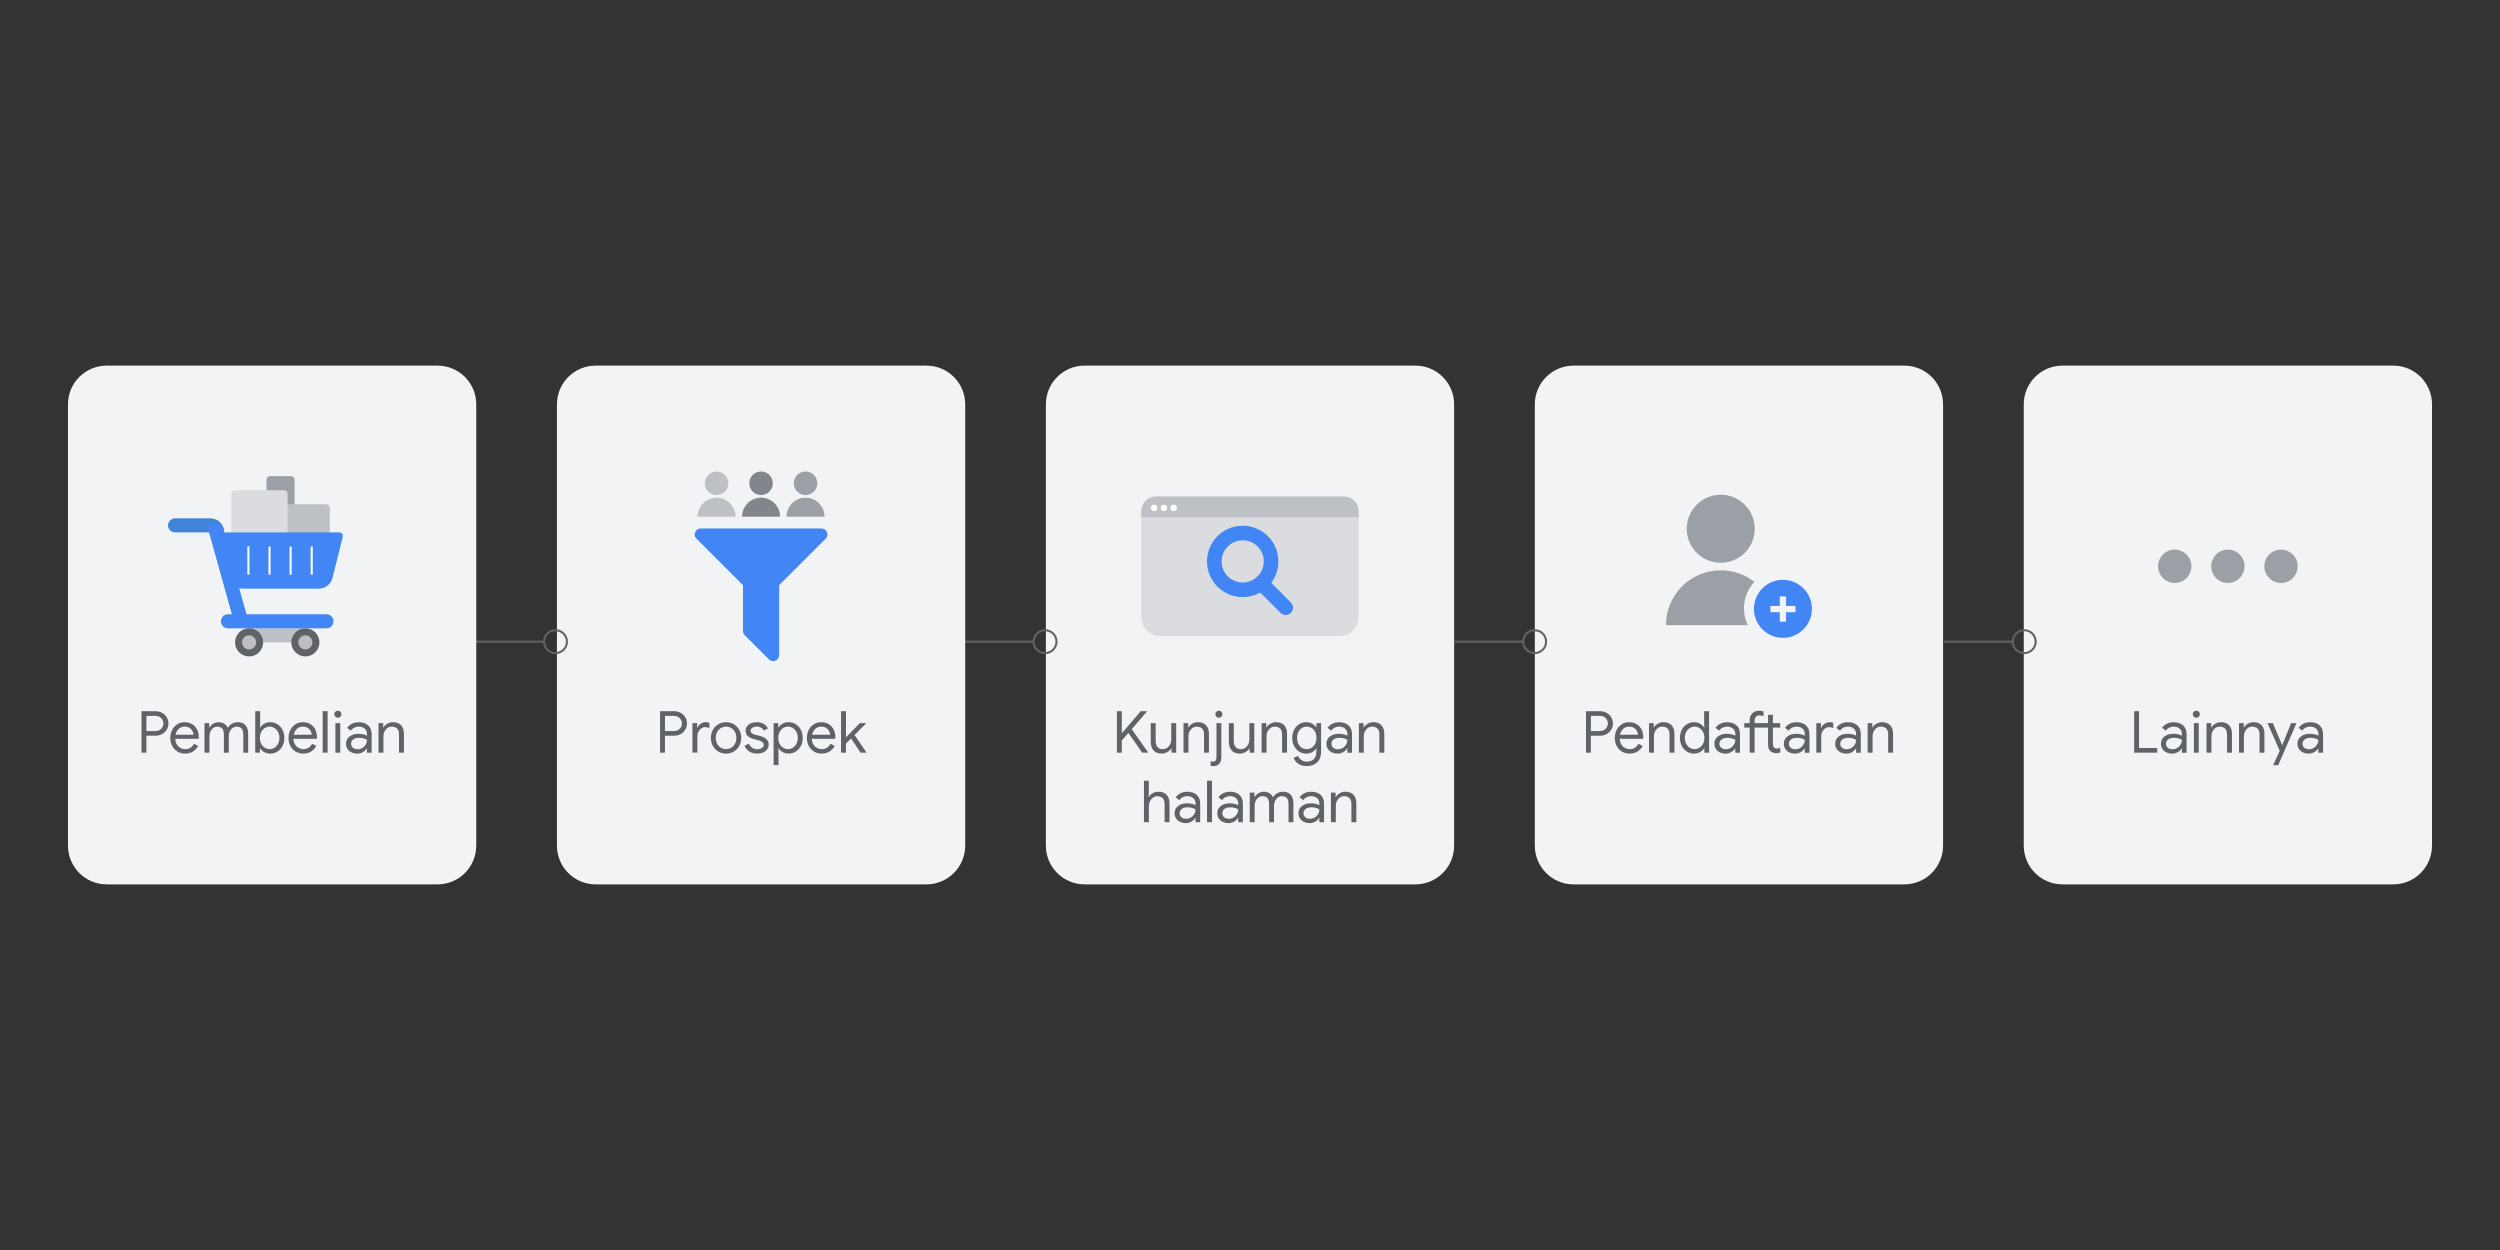 <?xml version="1.0" encoding="utf-8"?>
<!-- Generator: Adobe Illustrator 25.0.0, SVG Export Plug-In . SVG Version: 6.00 Build 0)  -->
<svg version="1.1" id="Layer_1" xmlns="http://www.w3.org/2000/svg" xmlns:xlink="http://www.w3.org/1999/xlink" x="0px" y="0px"
	 viewBox="0 0 1200 600" style="enable-background:new 0 0 1200 600;" xml:space="preserve">
<rect x="0" y="0" width="1200" height="600" fill="#333333" stroke="none"/>
<style type="text/css">
	.st0{fill:#F1F3F4;}
	.st1{fill:#5F6368;}
	.st2{fill-rule:evenodd;clip-rule:evenodd;fill:#9AA0A6;}
	.st3{fill-rule:evenodd;clip-rule:evenodd;fill:none;stroke:#5F6368;stroke-miterlimit:10;}
	.st4{fill:none;stroke:#5F6368;stroke-miterlimit:10;}
	.st5{fill:#9AA0A6;}
	.st6{fill-rule:evenodd;clip-rule:evenodd;fill:#4285F4;}
	.st7{fill:#DADCE0;}
	.st8{fill:#BDC1C6;}
	.st9{fill:#FFFFFF;}
	.st10{fill:none;stroke:#4285F4;stroke-width:7;stroke-linecap:round;stroke-linejoin:round;stroke-miterlimit:10;}
	.st11{fill:#4285F4;}
	.st12{fill:#80868B;}
	.st13{fill:#BFBFBF;}
	.st14{fill:#4183D7;}
	.st15{fill:none;stroke:#FFFFFF;stroke-miterlimit:10;}
</style>
<path class="st0" d="M1148.79,424.5H989.98c-10.26,0-18.58-8.32-18.58-18.58V194.08c0-10.26,8.32-18.58,18.58-18.58h158.81
	c10.26,0,18.58,8.32,18.58,18.58v211.84C1167.36,416.18,1159.05,424.5,1148.79,424.5z"/>
<g>
	<path class="st1" d="M1024.39,341.37h2.34v17.66h8.73v2.25h-11.07V341.37z"/>
	<path class="st1" d="M1039.82,361.11c-0.82-0.41-1.45-0.97-1.89-1.68c-0.44-0.71-0.67-1.52-0.67-2.43c0-1.5,0.57-2.67,1.7-3.52
		c1.13-0.84,2.56-1.26,4.28-1.26c0.85,0,1.65,0.09,2.38,0.28c0.73,0.19,1.29,0.4,1.68,0.64v-0.86c0-1.06-0.37-1.91-1.11-2.54
		c-0.74-0.64-1.68-0.96-2.81-0.96c-0.8,0-1.53,0.17-2.2,0.51c-0.67,0.34-1.2,0.82-1.59,1.43l-1.78-1.33c0.56-0.85,1.32-1.52,2.29-2
		s2.05-0.72,3.24-0.72c1.93,0,3.44,0.5,4.55,1.52c1.1,1.01,1.65,2.39,1.65,4.13v8.98h-2.25v-2.03h-0.11
		c-0.41,0.69-1.02,1.27-1.84,1.75s-1.73,0.72-2.75,0.72C1041.56,361.72,1040.64,361.52,1039.82,361.11z M1045.05,359.03
		c0.69-0.41,1.23-0.96,1.64-1.64c0.41-0.69,0.61-1.44,0.61-2.25c-0.44-0.3-0.99-0.54-1.64-0.72c-0.65-0.18-1.33-0.28-2.06-0.28
		c-1.3,0-2.28,0.27-2.93,0.81c-0.66,0.54-0.99,1.23-0.99,2.08c0,0.78,0.3,1.41,0.89,1.89c0.59,0.48,1.34,0.72,2.25,0.72
		C1043.62,359.64,1044.36,359.43,1045.05,359.03z"/>
	<path class="st1" d="M1053.03,344.01c-0.33-0.33-0.5-0.73-0.5-1.2s0.17-0.86,0.5-1.18c0.33-0.32,0.73-0.49,1.2-0.49
		c0.46,0,0.86,0.16,1.2,0.49c0.33,0.32,0.5,0.72,0.5,1.18s-0.16,0.86-0.49,1.2c-0.32,0.33-0.73,0.5-1.21,0.5
		C1053.76,344.51,1053.36,344.34,1053.03,344.01z M1053.06,347.09h2.34v14.18h-2.34V347.09z"/>
	<path class="st1" d="M1059.12,347.09h2.25v2.09h0.11c0.39-0.7,1.01-1.3,1.86-1.79c0.85-0.49,1.76-0.74,2.73-0.74
		c1.71,0,3.01,0.5,3.91,1.49c0.9,0.99,1.35,2.34,1.35,4.05v9.09h-2.36v-8.73c0-1.32-0.32-2.27-0.95-2.86
		c-0.63-0.59-1.49-0.89-2.59-0.89c-0.76,0-1.44,0.21-2.04,0.64s-1.07,0.99-1.4,1.68c-0.33,0.7-0.5,1.42-0.5,2.18v7.98h-2.36V347.09z
		"/>
	<path class="st1" d="M1074.72,347.09h2.25v2.09h0.11c0.39-0.7,1.01-1.3,1.86-1.79c0.85-0.49,1.76-0.74,2.73-0.74
		c1.71,0,3.01,0.5,3.91,1.49c0.9,0.99,1.35,2.34,1.35,4.05v9.09h-2.36v-8.73c0-1.32-0.32-2.27-0.95-2.86
		c-0.63-0.59-1.49-0.89-2.59-0.89c-0.76,0-1.44,0.21-2.04,0.64s-1.07,0.99-1.4,1.68c-0.33,0.7-0.5,1.42-0.5,2.18v7.98h-2.36V347.09z
		"/>
	<path class="st1" d="M1094.27,360.39l-5.87-13.29h2.56l4.45,10.54h0.06l4.28-10.54h2.56l-8.76,20.19h-2.45L1094.27,360.39z"/>
	<path class="st1" d="M1105.34,361.11c-0.82-0.41-1.45-0.97-1.89-1.68c-0.44-0.71-0.67-1.52-0.67-2.43c0-1.5,0.57-2.67,1.7-3.52
		c1.13-0.84,2.56-1.26,4.28-1.26c0.85,0,1.65,0.09,2.38,0.28c0.73,0.19,1.29,0.4,1.68,0.64v-0.86c0-1.06-0.37-1.91-1.11-2.54
		c-0.74-0.64-1.68-0.96-2.81-0.96c-0.8,0-1.53,0.17-2.2,0.51c-0.67,0.34-1.2,0.82-1.59,1.43l-1.78-1.33c0.56-0.85,1.32-1.52,2.29-2
		s2.05-0.72,3.24-0.72c1.93,0,3.44,0.5,4.55,1.52c1.1,1.01,1.65,2.39,1.65,4.13v8.98h-2.25v-2.03h-0.11
		c-0.41,0.69-1.02,1.27-1.84,1.75s-1.73,0.72-2.75,0.72C1107.08,361.72,1106.15,361.52,1105.34,361.11z M1110.57,359.03
		c0.69-0.41,1.23-0.96,1.64-1.64c0.41-0.69,0.61-1.44,0.61-2.25c-0.44-0.3-0.99-0.54-1.64-0.72c-0.65-0.18-1.33-0.28-2.06-0.28
		c-1.3,0-2.28,0.27-2.93,0.81c-0.66,0.54-0.99,1.23-0.99,2.08c0,0.78,0.3,1.41,0.89,1.89c0.59,0.48,1.34,0.72,2.25,0.72
		C1109.14,359.64,1109.88,359.43,1110.57,359.03z"/>
</g>
<g>
	<circle class="st2" cx="1043.88" cy="271.82" r="8"/>
	<circle class="st2" cx="1069.38" cy="271.82" r="8"/>
	<circle class="st2" cx="1094.88" cy="271.82" r="8"/>
</g>
<g>
	<circle class="st3" cx="971.62" cy="308" r="5.5"/>
	<line class="st4" x1="966.12" y1="308" x2="933.12" y2="308"/>
</g>
<path class="st0" d="M914.09,424.5H755.29c-10.26,0-18.58-8.32-18.58-18.58V194.08c0-10.26,8.32-18.58,18.58-18.58h158.81
	c10.26,0,18.58,8.32,18.58,18.58v211.84C932.67,416.18,924.36,424.5,914.09,424.5z"/>
<g>
	<path class="st1" d="M761.29,341.37h6.7c1.11,0,2.14,0.25,3.09,0.75c0.95,0.5,1.7,1.2,2.27,2.1c0.57,0.9,0.85,1.91,0.85,3.04
		s-0.28,2.15-0.85,3.04c-0.57,0.9-1.32,1.6-2.27,2.1c-0.95,0.5-1.97,0.75-3.09,0.75h-4.37v8.12h-2.34V341.37z M768.05,350.9
		c0.74,0,1.39-0.18,1.96-0.53c0.56-0.35,1.01-0.81,1.32-1.36c0.31-0.56,0.47-1.14,0.47-1.75s-0.16-1.2-0.47-1.75
		c-0.32-0.56-0.76-1.01-1.32-1.36c-0.57-0.35-1.22-0.53-1.96-0.53h-4.42v7.29H768.05z"/>
	<path class="st1" d="M778.53,360.75c-1.08-0.65-1.91-1.54-2.52-2.68s-0.9-2.42-0.9-3.85c0-1.37,0.28-2.63,0.85-3.78
		c0.57-1.15,1.37-2.07,2.41-2.75c1.04-0.69,2.24-1.03,3.61-1.03c1.39,0,2.6,0.31,3.62,0.93s1.8,1.48,2.35,2.57
		c0.55,1.09,0.82,2.35,0.82,3.75c0,0.28-0.03,0.52-0.08,0.72h-11.21c0.06,1.08,0.31,1.98,0.78,2.73c0.46,0.74,1.05,1.3,1.77,1.67
		s1.46,0.56,2.24,0.56c1.82,0,3.22-0.85,4.2-2.56l2,0.97c-0.61,1.15-1.44,2.06-2.49,2.72c-1.05,0.67-2.31,1-3.8,1
		C780.82,361.72,779.61,361.4,778.53,360.75z M786.26,352.68c-0.04-0.59-0.2-1.19-0.5-1.78c-0.3-0.59-0.76-1.09-1.4-1.5
		c-0.64-0.41-1.44-0.61-2.41-0.61c-1.11,0-2.05,0.36-2.82,1.07c-0.77,0.71-1.27,1.66-1.52,2.82H786.26z"/>
	<path class="st1" d="M791.52,347.09h2.25v2.09h0.11c0.39-0.7,1.01-1.3,1.86-1.79c0.85-0.49,1.76-0.74,2.73-0.74
		c1.71,0,3.01,0.5,3.91,1.49c0.9,0.99,1.35,2.34,1.35,4.05v9.09h-2.36v-8.73c0-1.32-0.32-2.27-0.95-2.86
		c-0.63-0.59-1.49-0.89-2.59-0.89c-0.76,0-1.44,0.21-2.04,0.64s-1.07,0.99-1.4,1.68c-0.33,0.7-0.5,1.42-0.5,2.18v7.98h-2.36V347.09z
		"/>
	<path class="st1" d="M809.69,360.75c-1.03-0.65-1.84-1.54-2.43-2.68c-0.59-1.14-0.89-2.43-0.89-3.88c0-1.43,0.3-2.71,0.89-3.87
		c0.59-1.15,1.4-2.05,2.43-2.7c1.03-0.65,2.17-0.97,3.43-0.97c1.09,0,2.07,0.25,2.92,0.74c0.85,0.49,1.5,1.1,1.95,1.82h0.11
		l-0.11-1.97v-5.87h2.36v19.91h-2.25v-2.09h-0.11c-0.44,0.71-1.09,1.3-1.95,1.79c-0.85,0.49-1.83,0.74-2.92,0.74
		C811.86,361.72,810.72,361.4,809.69,360.75z M815.73,358.91c0.71-0.45,1.29-1.08,1.72-1.89c0.44-0.82,0.65-1.76,0.65-2.84
		c0-1.07-0.22-2.02-0.65-2.84c-0.44-0.82-1.01-1.45-1.72-1.89c-0.71-0.45-1.49-0.67-2.32-0.67c-0.82,0-1.58,0.22-2.31,0.67
		s-1.3,1.08-1.74,1.9c-0.44,0.83-0.65,1.77-0.65,2.82s0.22,2,0.65,2.82c0.44,0.83,1.01,1.46,1.74,1.91
		c0.72,0.44,1.49,0.67,2.31,0.67C814.24,359.58,815.01,359.36,815.73,358.91z"/>
	<path class="st1" d="M825.47,361.11c-0.82-0.41-1.45-0.97-1.89-1.68c-0.44-0.71-0.67-1.52-0.67-2.43c0-1.5,0.57-2.67,1.7-3.52
		c1.13-0.84,2.56-1.26,4.28-1.26c0.85,0,1.65,0.09,2.38,0.28c0.73,0.19,1.29,0.4,1.68,0.64v-0.86c0-1.06-0.37-1.91-1.11-2.54
		c-0.74-0.64-1.68-0.96-2.81-0.96c-0.8,0-1.53,0.17-2.2,0.51c-0.67,0.34-1.2,0.82-1.59,1.43l-1.78-1.33c0.56-0.85,1.32-1.52,2.29-2
		s2.05-0.72,3.24-0.72c1.93,0,3.44,0.5,4.55,1.52c1.1,1.01,1.65,2.39,1.65,4.13v8.98h-2.25v-2.03h-0.11
		c-0.41,0.69-1.02,1.27-1.84,1.75s-1.73,0.72-2.75,0.72C827.21,361.72,826.29,361.52,825.47,361.11z M830.7,359.03
		c0.69-0.41,1.23-0.96,1.64-1.64c0.41-0.69,0.61-1.44,0.61-2.25c-0.44-0.3-0.99-0.54-1.64-0.72c-0.65-0.18-1.33-0.28-2.06-0.28
		c-1.3,0-2.28,0.27-2.93,0.81c-0.66,0.54-0.99,1.23-0.99,2.08c0,0.78,0.3,1.41,0.89,1.89c0.59,0.48,1.34,0.72,2.25,0.72
		C829.27,359.64,830.01,359.43,830.7,359.03z"/>
	<path class="st1" d="M851,361.22c-0.5-0.18-0.92-0.44-1.25-0.75c-0.37-0.35-0.64-0.76-0.82-1.24c-0.18-0.47-0.26-1.03-0.26-1.68
		v-8.31h-6.45v12.04h-2.36v-12.04h-2.61v-2.14h2.61v-1.53c0-0.89,0.2-1.67,0.61-2.34s0.95-1.18,1.64-1.54
		c0.69-0.36,1.45-0.54,2.28-0.54c0.8,0,1.49,0.11,2.09,0.33v2.31c-0.33-0.13-0.65-0.24-0.95-0.32s-0.65-0.12-1.06-0.12
		c-0.61,0-1.14,0.22-1.58,0.65s-0.67,1.04-0.67,1.82v1.28h6.45v-4H851v4h3.48v2.14H851v7.73c0,0.78,0.16,1.35,0.47,1.72
		c0.31,0.41,0.82,0.61,1.53,0.61c0.56,0,1.07-0.16,1.53-0.47v2.31c-0.28,0.13-0.56,0.22-0.83,0.28c-0.28,0.06-0.64,0.08-1.08,0.08
		C852.04,361.5,851.5,361.41,851,361.22z"/>
	<path class="st1" d="M858.81,361.11c-0.82-0.41-1.45-0.97-1.89-1.68c-0.44-0.71-0.67-1.52-0.67-2.43c0-1.5,0.57-2.67,1.7-3.52
		c1.13-0.84,2.56-1.26,4.28-1.26c0.85,0,1.65,0.09,2.38,0.28c0.73,0.19,1.29,0.4,1.68,0.64v-0.86c0-1.06-0.37-1.91-1.11-2.54
		c-0.74-0.64-1.68-0.96-2.81-0.96c-0.8,0-1.53,0.17-2.2,0.51c-0.67,0.34-1.2,0.82-1.59,1.43l-1.78-1.33c0.56-0.85,1.32-1.52,2.29-2
		s2.05-0.72,3.24-0.72c1.93,0,3.44,0.5,4.55,1.52c1.1,1.01,1.65,2.39,1.65,4.13v8.98h-2.25v-2.03h-0.11
		c-0.41,0.69-1.02,1.27-1.84,1.75s-1.73,0.72-2.75,0.72C860.56,361.72,859.63,361.52,858.81,361.11z M864.04,359.03
		c0.69-0.41,1.23-0.96,1.64-1.64c0.41-0.69,0.61-1.44,0.61-2.25c-0.44-0.3-0.99-0.54-1.64-0.72c-0.65-0.18-1.33-0.28-2.06-0.28
		c-1.3,0-2.28,0.27-2.93,0.81c-0.66,0.54-0.99,1.23-0.99,2.08c0,0.78,0.3,1.41,0.89,1.89c0.59,0.48,1.34,0.72,2.25,0.72
		C862.61,359.64,863.36,359.43,864.04,359.03z"/>
	<path class="st1" d="M871.83,347.09h2.25v2.28h0.11c0.28-0.78,0.82-1.43,1.61-1.95c0.8-0.52,1.63-0.78,2.5-0.78
		c0.65,0,1.21,0.1,1.67,0.31v2.53c-0.59-0.3-1.26-0.45-2-0.45c-0.69,0-1.32,0.2-1.89,0.59c-0.58,0.39-1.03,0.92-1.38,1.57
		c-0.34,0.66-0.51,1.37-0.51,2.13v7.94h-2.36V347.09z"/>
	<path class="st1" d="M883.45,361.11c-0.82-0.41-1.45-0.97-1.89-1.68c-0.44-0.71-0.67-1.52-0.67-2.43c0-1.5,0.57-2.67,1.7-3.52
		c1.13-0.84,2.56-1.26,4.28-1.26c0.85,0,1.65,0.09,2.38,0.28c0.73,0.19,1.29,0.4,1.68,0.64v-0.86c0-1.06-0.37-1.91-1.11-2.54
		c-0.74-0.64-1.68-0.96-2.81-0.96c-0.8,0-1.53,0.17-2.2,0.51c-0.67,0.34-1.2,0.82-1.59,1.43l-1.78-1.33c0.56-0.85,1.32-1.52,2.29-2
		s2.05-0.72,3.24-0.72c1.93,0,3.44,0.5,4.55,1.52c1.1,1.01,1.65,2.39,1.65,4.13v8.98h-2.25v-2.03h-0.11
		c-0.41,0.69-1.02,1.27-1.84,1.75s-1.73,0.72-2.75,0.72C885.2,361.72,884.27,361.52,883.45,361.11z M888.68,359.03
		c0.69-0.41,1.23-0.96,1.64-1.64c0.41-0.69,0.61-1.44,0.61-2.25c-0.44-0.3-0.99-0.54-1.64-0.72c-0.65-0.18-1.33-0.28-2.06-0.28
		c-1.3,0-2.28,0.27-2.93,0.81c-0.66,0.54-0.99,1.23-0.99,2.08c0,0.78,0.3,1.41,0.89,1.89c0.59,0.48,1.34,0.72,2.25,0.72
		C887.25,359.64,888,359.43,888.68,359.03z"/>
	<path class="st1" d="M896.47,347.09h2.25v2.09h0.11c0.39-0.7,1.01-1.3,1.86-1.79c0.85-0.49,1.76-0.74,2.73-0.74
		c1.71,0,3.01,0.5,3.91,1.49c0.9,0.99,1.35,2.34,1.35,4.05v9.09h-2.36v-8.73c0-1.32-0.32-2.27-0.95-2.86
		c-0.63-0.59-1.49-0.89-2.59-0.89c-0.76,0-1.44,0.21-2.04,0.64s-1.07,0.99-1.4,1.68c-0.33,0.7-0.5,1.42-0.5,2.18v7.98h-2.36V347.09z
		"/>
</g>
<g>
	<g>
		<circle class="st5" cx="825.96" cy="253.81" r="16.32"/>
		<path class="st5" d="M842.1,279.29c-4.45-3.47-10.05-5.54-16.13-5.54c-14.52,0-26.3,11.77-26.3,26.3v0h39.24
			c-1.15-2.44-1.81-5.14-1.81-8.01C837.1,287.12,839.01,282.66,842.1,279.29z"/>
	</g>
	<path class="st6" d="M855.8,278.32c-7.69,0-13.92,6.23-13.92,13.92c0,7.69,6.23,13.92,13.92,13.92s13.92-6.23,13.92-13.92
		C869.72,284.55,863.48,278.32,855.8,278.32z M861.84,293.87h-4.53v4.54h-3.01v-4.54h-4.53v-3.02h4.53v-4.54h3.01v4.54h4.53V293.87z
		"/>
</g>
<g>
	<circle class="st3" cx="736.62" cy="308" r="5.5"/>
	<line class="st4" x1="731.12" y1="308" x2="698.12" y2="308"/>
</g>
<path class="st0" d="M679.4,424.5H520.6c-10.26,0-18.58-8.32-18.58-18.58V194.08c0-10.26,8.32-18.58,18.58-18.58H679.4
	c10.26,0,18.58,8.32,18.58,18.58v211.84C697.98,416.18,689.66,424.5,679.4,424.5z"/>
<g>
	<path class="st1" d="M536.12,341.37h2.34v10.48h0.11l8.98-10.48h3.03v0.11l-7.37,8.51l7.9,11.18v0.11h-2.86l-6.62-9.48l-3.17,3.64
		v5.84h-2.34V341.37z"/>
	<path class="st1" d="M553.71,360.22c-0.9-1-1.35-2.4-1.35-4.2v-8.93h2.36v8.57c0,1.35,0.31,2.35,0.92,2.98s1.44,0.95,2.47,0.95
		c0.8,0,1.51-0.21,2.13-0.64c0.62-0.43,1.1-0.98,1.45-1.67c0.34-0.69,0.51-1.41,0.51-2.17v-8.01h2.36v14.18h-2.25v-2.06h-0.11
		c-0.39,0.7-1.01,1.3-1.86,1.78s-1.76,0.72-2.73,0.72C555.91,361.72,554.61,361.22,553.71,360.22z"/>
	<path class="st1" d="M568.08,347.09h2.25v2.09h0.11c0.39-0.7,1.01-1.3,1.86-1.79c0.85-0.49,1.76-0.74,2.73-0.74
		c1.71,0,3.01,0.5,3.91,1.49c0.9,0.99,1.35,2.34,1.35,4.05v9.09h-2.36v-8.73c0-1.32-0.32-2.27-0.95-2.86
		c-0.63-0.59-1.49-0.89-2.59-0.89c-0.76,0-1.44,0.21-2.04,0.64s-1.07,0.99-1.4,1.68c-0.33,0.7-0.5,1.42-0.5,2.18v7.98h-2.36V347.09z
		"/>
	<path class="st1" d="M581.09,367.53v-2.25c0.15,0.09,0.33,0.17,0.56,0.22c0.22,0.06,0.43,0.08,0.61,0.08
		c0.57,0,0.99-0.18,1.25-0.55c0.26-0.37,0.39-0.9,0.39-1.61v-16.33h2.34v16.32c0,1.44-0.34,2.52-1.03,3.24s-1.64,1.08-2.86,1.08
		C581.9,367.73,581.48,367.66,581.09,367.53z M583.87,344.01c-0.33-0.33-0.5-0.73-0.5-1.2s0.17-0.86,0.5-1.18
		c0.33-0.32,0.73-0.49,1.2-0.49c0.46,0,0.86,0.16,1.2,0.49c0.33,0.32,0.5,0.72,0.5,1.18s-0.16,0.86-0.49,1.2
		c-0.32,0.33-0.73,0.5-1.21,0.5C584.6,344.51,584.21,344.34,583.87,344.01z"/>
	<path class="st1" d="M591.2,360.22c-0.9-1-1.35-2.4-1.35-4.2v-8.93h2.36v8.57c0,1.35,0.31,2.35,0.92,2.98s1.44,0.95,2.47,0.95
		c0.8,0,1.51-0.21,2.13-0.64c0.62-0.43,1.1-0.98,1.45-1.67c0.34-0.69,0.51-1.41,0.51-2.17v-8.01h2.36v14.18h-2.25v-2.06h-0.11
		c-0.39,0.7-1.01,1.3-1.86,1.78s-1.76,0.72-2.73,0.72C593.4,361.72,592.1,361.22,591.2,360.22z"/>
	<path class="st1" d="M605.56,347.09h2.25v2.09h0.11c0.39-0.7,1.01-1.3,1.86-1.79c0.85-0.49,1.76-0.74,2.73-0.74
		c1.71,0,3.01,0.5,3.91,1.49c0.9,0.99,1.35,2.34,1.35,4.05v9.09h-2.36v-8.73c0-1.32-0.32-2.27-0.95-2.86
		c-0.63-0.59-1.49-0.89-2.59-0.89c-0.76,0-1.44,0.21-2.04,0.64s-1.07,0.99-1.4,1.68c-0.33,0.7-0.5,1.42-0.5,2.18v7.98h-2.36V347.09z
		"/>
	<path class="st1" d="M623.12,366.56c-1.08-0.78-1.81-1.71-2.18-2.81l2.14-0.92c0.32,0.82,0.84,1.48,1.57,1.99s1.6,0.77,2.6,0.77
		c1.46,0,2.6-0.41,3.41-1.23s1.21-1.98,1.21-3.5v-1.58h-0.11c-0.46,0.72-1.12,1.31-1.96,1.77s-1.8,0.68-2.88,0.68
		c-1.22,0-2.34-0.32-3.35-0.96c-1.01-0.64-1.81-1.53-2.41-2.67c-0.59-1.14-0.89-2.45-0.89-3.91c0-1.44,0.3-2.74,0.89-3.89
		c0.59-1.15,1.39-2.05,2.41-2.68c1.01-0.64,2.13-0.96,3.35-0.96c1.07,0,2.03,0.23,2.88,0.68s1.5,1.05,1.96,1.79h0.11v-2.03h2.25
		v13.63c0,2.28-0.63,4.02-1.89,5.21c-1.26,1.2-2.92,1.79-4.98,1.79C625.58,367.73,624.21,367.34,623.12,366.56z M629.57,358.93
		c0.7-0.43,1.25-1.05,1.67-1.86s0.63-1.77,0.63-2.88c0-1.13-0.21-2.1-0.63-2.91c-0.42-0.81-0.97-1.43-1.67-1.85
		c-0.7-0.42-1.47-0.64-2.32-0.64c-0.85,0-1.63,0.22-2.34,0.65c-0.7,0.43-1.27,1.05-1.68,1.86c-0.42,0.81-0.63,1.77-0.63,2.88
		c0,1.11,0.21,2.08,0.63,2.9c0.42,0.82,0.98,1.44,1.68,1.86s1.48,0.64,2.34,0.64C628.1,359.58,628.88,359.37,629.57,358.93z"/>
	<path class="st1" d="M639.24,361.11c-0.82-0.41-1.45-0.97-1.89-1.68c-0.44-0.71-0.67-1.52-0.67-2.43c0-1.5,0.57-2.67,1.7-3.52
		c1.13-0.84,2.56-1.26,4.28-1.26c0.85,0,1.65,0.09,2.38,0.28c0.73,0.19,1.29,0.4,1.68,0.64v-0.86c0-1.06-0.37-1.91-1.11-2.54
		c-0.74-0.64-1.68-0.96-2.81-0.96c-0.8,0-1.53,0.17-2.2,0.51c-0.67,0.34-1.2,0.82-1.59,1.43l-1.78-1.33c0.56-0.85,1.32-1.52,2.29-2
		s2.05-0.72,3.24-0.72c1.93,0,3.44,0.5,4.55,1.52c1.1,1.01,1.65,2.39,1.65,4.13v8.98h-2.25v-2.03h-0.11
		c-0.41,0.69-1.02,1.27-1.84,1.75s-1.73,0.72-2.75,0.72C640.98,361.72,640.05,361.52,639.24,361.11z M644.47,359.03
		c0.69-0.41,1.23-0.96,1.64-1.64c0.41-0.69,0.61-1.44,0.61-2.25c-0.44-0.3-0.99-0.54-1.64-0.72c-0.65-0.18-1.33-0.28-2.06-0.28
		c-1.3,0-2.28,0.27-2.93,0.81c-0.66,0.54-0.99,1.23-0.99,2.08c0,0.78,0.3,1.41,0.89,1.89c0.59,0.48,1.34,0.72,2.25,0.72
		C643.04,359.64,643.78,359.43,644.47,359.03z"/>
	<path class="st1" d="M652.25,347.09h2.25v2.09h0.11c0.39-0.7,1.01-1.3,1.86-1.79c0.85-0.49,1.76-0.74,2.73-0.74
		c1.71,0,3.01,0.5,3.91,1.49c0.9,0.99,1.35,2.34,1.35,4.05v9.09h-2.36v-8.73c0-1.32-0.32-2.27-0.95-2.86
		c-0.63-0.59-1.49-0.89-2.59-0.89c-0.76,0-1.44,0.21-2.04,0.64s-1.07,0.99-1.4,1.68c-0.33,0.7-0.5,1.42-0.5,2.18v7.98h-2.36V347.09z
		"/>
	<path class="st1" d="M549.07,374.74h2.36v5.87l-0.11,1.95h0.11c0.39-0.72,1.01-1.32,1.85-1.81s1.77-0.72,2.77-0.72
		c1.72,0,3.04,0.5,3.95,1.52c0.91,1.01,1.36,2.35,1.36,4.02v9.09H559v-8.73c0-1.28-0.32-2.22-0.97-2.84
		c-0.65-0.61-1.49-0.92-2.53-0.92c-0.74,0-1.42,0.22-2.04,0.67c-0.62,0.45-1.11,1.02-1.47,1.72c-0.36,0.71-0.54,1.44-0.54,2.2v7.9
		h-2.36V374.74z"/>
	<path class="st1" d="M566.37,394.48c-0.82-0.41-1.45-0.97-1.89-1.68s-0.67-1.53-0.67-2.43c0-1.5,0.57-2.67,1.7-3.52
		s2.56-1.27,4.28-1.27c0.85,0,1.65,0.09,2.38,0.28c0.73,0.19,1.29,0.4,1.68,0.64v-0.86c0-1.06-0.37-1.91-1.11-2.54
		c-0.74-0.64-1.68-0.96-2.81-0.96c-0.8,0-1.53,0.17-2.2,0.51c-0.67,0.34-1.2,0.82-1.59,1.43l-1.78-1.33c0.56-0.85,1.32-1.52,2.29-2
		s2.05-0.72,3.24-0.72c1.93,0,3.44,0.5,4.55,1.52c1.1,1.01,1.65,2.39,1.65,4.13v8.98h-2.25v-2.03h-0.11
		c-0.41,0.69-1.02,1.27-1.84,1.75c-0.82,0.48-1.73,0.72-2.75,0.72C568.11,395.09,567.18,394.89,566.37,394.48z M571.59,392.4
		c0.69-0.41,1.23-0.95,1.64-1.64s0.61-1.44,0.61-2.25c-0.44-0.3-0.99-0.54-1.64-0.72c-0.65-0.19-1.33-0.28-2.06-0.28
		c-1.3,0-2.28,0.27-2.93,0.81c-0.66,0.54-0.99,1.23-0.99,2.08c0,0.78,0.3,1.41,0.89,1.89c0.59,0.48,1.34,0.72,2.25,0.72
		C570.17,393.01,570.91,392.8,571.59,392.4z"/>
	<path class="st1" d="M579.38,374.74h2.36v19.91h-2.36V374.74z"/>
	<path class="st1" d="M586.86,394.48c-0.82-0.41-1.45-0.97-1.89-1.68s-0.67-1.53-0.67-2.43c0-1.5,0.57-2.67,1.7-3.52
		s2.56-1.27,4.28-1.27c0.85,0,1.65,0.09,2.38,0.28c0.73,0.19,1.29,0.4,1.68,0.64v-0.86c0-1.06-0.37-1.91-1.11-2.54
		c-0.74-0.64-1.68-0.96-2.81-0.96c-0.8,0-1.53,0.17-2.2,0.51c-0.67,0.34-1.2,0.82-1.59,1.43l-1.78-1.33c0.56-0.85,1.32-1.52,2.29-2
		s2.05-0.72,3.24-0.72c1.93,0,3.44,0.5,4.55,1.52c1.1,1.01,1.65,2.39,1.65,4.13v8.98h-2.25v-2.03h-0.11
		c-0.41,0.69-1.02,1.27-1.84,1.75c-0.82,0.48-1.73,0.72-2.75,0.72C588.6,395.09,587.68,394.89,586.86,394.48z M592.09,392.4
		c0.69-0.41,1.23-0.95,1.64-1.64s0.61-1.44,0.61-2.25c-0.44-0.3-0.99-0.54-1.64-0.72c-0.65-0.19-1.33-0.28-2.06-0.28
		c-1.3,0-2.28,0.27-2.93,0.81c-0.66,0.54-0.99,1.23-0.99,2.08c0,0.78,0.3,1.41,0.89,1.89c0.59,0.48,1.34,0.72,2.25,0.72
		C590.66,393.01,591.4,392.8,592.09,392.4z"/>
	<path class="st1" d="M599.88,380.46h2.25v2.09h0.11c0.41-0.72,1.02-1.32,1.84-1.81c0.82-0.48,1.68-0.72,2.59-0.72
		c1.04,0,1.94,0.25,2.71,0.75c0.77,0.5,1.32,1.17,1.65,2c0.5-0.83,1.16-1.5,1.99-2c0.82-0.5,1.78-0.75,2.88-0.75
		c1.63,0,2.86,0.5,3.69,1.49c0.82,0.99,1.24,2.34,1.24,4.05v9.09h-2.34v-8.73c0-1.32-0.27-2.27-0.81-2.86s-1.33-0.89-2.39-0.89
		c-0.71,0-1.34,0.2-1.92,0.61c-0.57,0.41-1.02,0.96-1.35,1.64c-0.32,0.69-0.49,1.43-0.49,2.22v8.01h-2.36v-8.71
		c0-1.33-0.27-2.3-0.81-2.89s-1.33-0.89-2.36-0.89c-0.7,0-1.34,0.21-1.92,0.62c-0.58,0.42-1.02,0.97-1.35,1.67
		c-0.32,0.7-0.49,1.44-0.49,2.24v7.95h-2.36V380.46z"/>
	<path class="st1" d="M625.82,394.48c-0.82-0.41-1.45-0.97-1.89-1.68s-0.67-1.53-0.67-2.43c0-1.5,0.57-2.67,1.7-3.52
		s2.56-1.27,4.28-1.27c0.85,0,1.65,0.09,2.38,0.28c0.73,0.19,1.29,0.4,1.68,0.64v-0.86c0-1.06-0.37-1.91-1.11-2.54
		c-0.74-0.64-1.68-0.96-2.81-0.96c-0.8,0-1.53,0.17-2.2,0.51c-0.67,0.34-1.2,0.82-1.59,1.43l-1.78-1.33c0.56-0.85,1.32-1.52,2.29-2
		s2.05-0.72,3.24-0.72c1.93,0,3.44,0.5,4.55,1.52c1.1,1.01,1.65,2.39,1.65,4.13v8.98h-2.25v-2.03h-0.11
		c-0.41,0.69-1.02,1.27-1.84,1.75c-0.82,0.48-1.73,0.72-2.75,0.72C627.56,395.09,626.64,394.89,625.82,394.48z M631.05,392.4
		c0.69-0.41,1.23-0.95,1.64-1.64s0.61-1.44,0.61-2.25c-0.44-0.3-0.99-0.54-1.64-0.72c-0.65-0.19-1.33-0.28-2.06-0.28
		c-1.3,0-2.28,0.27-2.93,0.81c-0.66,0.54-0.99,1.23-0.99,2.08c0,0.78,0.3,1.41,0.89,1.89c0.59,0.48,1.34,0.72,2.25,0.72
		C629.62,393.01,630.36,392.8,631.05,392.4z"/>
	<path class="st1" d="M638.83,380.46h2.25v2.09h0.11c0.39-0.7,1.01-1.3,1.86-1.79c0.85-0.49,1.76-0.74,2.73-0.74
		c1.71,0,3.01,0.5,3.91,1.49c0.9,0.99,1.35,2.34,1.35,4.05v9.09h-2.36v-8.73c0-1.32-0.32-2.27-0.95-2.86
		c-0.63-0.59-1.49-0.89-2.59-0.89c-0.76,0-1.44,0.21-2.04,0.64c-0.6,0.43-1.07,0.99-1.4,1.68c-0.33,0.7-0.5,1.42-0.5,2.18v7.98
		h-2.36V380.46z"/>
</g>
<g>
	<g>
		<path class="st7" d="M643.15,305.32H556.8c-4.98,0-9.02-4.04-9.02-9.02v-48.95c0-4.98,4.04-9.02,9.02-9.02h86.35
			c4.98,0,9.02,4.04,9.02,9.02v48.95C652.17,301.28,648.14,305.32,643.15,305.32z"/>
		<path class="st8" d="M652.17,245.35c0-3.88-3.15-7.03-7.03-7.03h-90.34c-3.88,0-7.03,3.15-7.03,7.03v2.89h104.44L652.17,245.35z"
			/>
		<g>
			<circle class="st9" cx="554.01" cy="243.77" r="1.56"/>
			<circle class="st9" cx="558.69" cy="243.77" r="1.56"/>
			<circle class="st9" cx="563.36" cy="243.77" r="1.56"/>
		</g>
	</g>
	<g>
		<circle class="st10" cx="596.49" cy="269.48" r="13.63"/>
		<line class="st10" x1="605.84" y1="280.39" x2="617.14" y2="291.69"/>
	</g>
</g>
<g>
	<circle class="st3" cx="501.62" cy="308" r="5.5"/>
	<line class="st4" x1="496.12" y1="308" x2="463.12" y2="308"/>
</g>
<path class="st0" d="M444.71,424.5H285.91c-10.26,0-18.58-8.32-18.58-18.58V194.08c0-10.26,8.32-18.58,18.58-18.58h158.81
	c10.26,0,18.58,8.32,18.58,18.58v211.84C463.29,416.18,454.97,424.5,444.71,424.5z"/>
<g>
	<path class="st1" d="M316.84,341.37h6.7c1.11,0,2.14,0.25,3.09,0.75c0.95,0.5,1.7,1.2,2.27,2.1c0.57,0.9,0.85,1.91,0.85,3.04
		s-0.28,2.15-0.85,3.04c-0.57,0.9-1.32,1.6-2.27,2.1c-0.95,0.5-1.97,0.75-3.09,0.75h-4.37v8.12h-2.34V341.37z M323.6,350.9
		c0.74,0,1.39-0.18,1.96-0.53c0.56-0.35,1.01-0.81,1.32-1.36c0.31-0.56,0.47-1.14,0.47-1.75s-0.16-1.2-0.47-1.75
		c-0.32-0.56-0.76-1.01-1.32-1.36c-0.57-0.35-1.22-0.53-1.96-0.53h-4.42v7.29H323.6z"/>
	<path class="st1" d="M332.38,347.09h2.25v2.28h0.11c0.28-0.78,0.82-1.43,1.61-1.95c0.8-0.52,1.63-0.78,2.5-0.78
		c0.65,0,1.21,0.1,1.67,0.31v2.53c-0.59-0.3-1.26-0.45-2-0.45c-0.69,0-1.32,0.2-1.89,0.59c-0.58,0.39-1.03,0.92-1.38,1.57
		c-0.34,0.66-0.51,1.37-0.51,2.13v7.94h-2.36V347.09z"/>
	<path class="st1" d="M344.76,360.72c-1.11-0.67-1.98-1.58-2.6-2.72s-0.93-2.42-0.93-3.81c0-1.39,0.31-2.66,0.93-3.81
		c0.62-1.15,1.49-2.06,2.6-2.73c1.11-0.67,2.36-1,3.75-1c1.39,0,2.64,0.33,3.75,1c1.11,0.67,1.98,1.58,2.6,2.73
		c0.62,1.15,0.93,2.42,0.93,3.81c0,1.39-0.31,2.66-0.93,3.81s-1.49,2.06-2.6,2.72c-1.11,0.67-2.36,1-3.75,1
		C347.12,361.72,345.87,361.39,344.76,360.72z M350.95,358.93c0.75-0.44,1.35-1.06,1.81-1.88c0.45-0.82,0.68-1.77,0.68-2.87
		c0-1.09-0.23-2.05-0.68-2.86c-0.45-0.82-1.06-1.44-1.81-1.88s-1.56-0.65-2.43-0.65c-0.87,0-1.69,0.22-2.45,0.65
		c-0.76,0.44-1.37,1.06-1.82,1.88c-0.45,0.82-0.68,1.77-0.68,2.86c0,1.09,0.23,2.05,0.68,2.87c0.45,0.82,1.06,1.44,1.82,1.88
		c0.76,0.44,1.58,0.65,2.45,0.65C349.38,359.58,350.2,359.36,350.95,358.93z"/>
	<path class="st1" d="M359.55,360.65c-1.02-0.71-1.74-1.63-2.17-2.74l2.11-0.95c0.35,0.85,0.88,1.51,1.57,1.97
		c0.7,0.46,1.46,0.7,2.29,0.7c0.89,0,1.65-0.18,2.28-0.54c0.63-0.36,0.95-0.88,0.95-1.54c0-0.59-0.25-1.07-0.75-1.43
		s-1.29-0.67-2.36-0.93l-1.72-0.45c-1.13-0.28-2.06-0.75-2.78-1.42s-1.08-1.53-1.08-2.59c0-0.82,0.25-1.53,0.74-2.16
		c0.49-0.62,1.14-1.1,1.96-1.43s1.7-0.5,2.64-0.5c1.24,0,2.35,0.27,3.32,0.81c0.97,0.54,1.66,1.29,2.07,2.25l-2.06,0.95
		c-0.63-1.26-1.75-1.89-3.36-1.89c-0.78,0-1.46,0.18-2.04,0.54s-0.88,0.82-0.88,1.38c0,0.52,0.2,0.94,0.61,1.27
		c0.41,0.32,1.02,0.59,1.84,0.79l2.06,0.53c1.39,0.35,2.44,0.88,3.14,1.57c0.7,0.7,1.06,1.54,1.06,2.54c0,0.87-0.25,1.64-0.75,2.29
		c-0.5,0.66-1.18,1.16-2.03,1.52c-0.85,0.35-1.8,0.53-2.84,0.53C361.84,361.72,360.57,361.37,359.55,360.65z"/>
	<path class="st1" d="M371.32,347.09h2.25v2.11h0.11c0.43-0.72,1.07-1.33,1.93-1.82c0.86-0.49,1.83-0.74,2.91-0.74
		c1.26,0,2.41,0.32,3.45,0.97c1.04,0.65,1.85,1.55,2.45,2.7c0.59,1.15,0.89,2.44,0.89,3.87c0,1.45-0.3,2.74-0.89,3.88
		c-0.59,1.14-1.41,2.03-2.45,2.68c-1.04,0.65-2.19,0.97-3.45,0.97c-1.08,0-2.04-0.25-2.91-0.74c-0.86-0.49-1.51-1.09-1.93-1.79
		h-0.11l0.11,1.95v6.15h-2.36V347.09z M380.55,358.91c0.72-0.45,1.3-1.08,1.74-1.91c0.44-0.83,0.65-1.77,0.65-2.82
		s-0.22-2-0.65-2.82c-0.44-0.82-1.02-1.46-1.74-1.9c-0.72-0.45-1.49-0.67-2.31-0.67s-1.58,0.22-2.31,0.67
		c-0.72,0.45-1.3,1.08-1.72,1.89c-0.43,0.82-0.64,1.76-0.64,2.84c0,1.08,0.21,2.02,0.64,2.84c0.43,0.82,1,1.45,1.72,1.89
		c0.72,0.44,1.49,0.67,2.31,0.67S379.83,359.36,380.55,358.91z"/>
	<path class="st1" d="M390.73,360.75c-1.08-0.65-1.91-1.54-2.52-2.68s-0.9-2.42-0.9-3.85c0-1.37,0.28-2.63,0.85-3.78
		c0.57-1.15,1.37-2.07,2.41-2.75c1.04-0.69,2.24-1.03,3.61-1.03c1.39,0,2.6,0.31,3.62,0.93s1.8,1.48,2.35,2.57
		c0.55,1.09,0.82,2.35,0.82,3.75c0,0.28-0.03,0.52-0.08,0.72h-11.21c0.06,1.08,0.31,1.98,0.78,2.73c0.46,0.74,1.05,1.3,1.77,1.67
		s1.46,0.56,2.24,0.56c1.82,0,3.22-0.85,4.2-2.56l2,0.97c-0.61,1.15-1.44,2.06-2.49,2.72c-1.05,0.67-2.31,1-3.8,1
		C393.02,361.72,391.8,361.4,390.73,360.75z M398.46,352.68c-0.04-0.59-0.2-1.19-0.5-1.78c-0.3-0.59-0.76-1.09-1.4-1.5
		c-0.64-0.41-1.44-0.61-2.41-0.61c-1.11,0-2.05,0.36-2.82,1.07c-0.77,0.71-1.27,1.66-1.52,2.82H398.46z"/>
	<path class="st1" d="M403.71,341.37h2.36v12.51l6.67-6.79h3v0.11l-5.56,5.62l5.7,8.34v0.11h-2.81l-4.56-6.81l-2.45,2.45v4.37h-2.36
		V341.37z"/>
</g>
<g>
	<g>
		<g>
			<path class="st11" d="M396.91,255.43c-0.51-1.18-1.4-1.76-2.67-1.76h-57.87c-1.27,0-2.16,0.59-2.67,1.76
				c-0.51,1.24-0.3,2.29,0.63,3.16l22.29,22.29v21.97c0,0.78,0.29,1.46,0.86,2.04l11.58,11.57c0.54,0.57,1.22,0.86,2.04,0.86
				c0.36,0,0.74-0.08,1.13-0.23c1.18-0.51,1.76-1.4,1.76-2.67v-33.55l22.29-22.29C397.22,257.72,397.42,256.66,396.91,255.43
				L396.91,255.43z M396.91,255.43"/>
		</g>
	</g>
	<g>
		<g>
			<circle class="st8" cx="343.96" cy="231.97" r="5.65"/>
			<path class="st8" d="M353.06,247.99h-18.21v0c0-5.03,4.08-9.11,9.11-9.11h0C348.99,238.88,353.06,242.96,353.06,247.99
				L353.06,247.99z"/>
		</g>
		<g>
			<circle class="st12" cx="365.31" cy="231.97" r="5.65"/>
			<path class="st12" d="M374.42,247.99H356.2v0c0-5.03,4.08-9.11,9.11-9.11h0C370.34,238.88,374.42,242.96,374.42,247.99
				L374.42,247.99z"/>
		</g>
		<g>
			<circle class="st5" cx="386.66" cy="231.97" r="5.65"/>
			<path class="st5" d="M395.77,247.99h-18.21v0c0-5.03,4.08-9.11,9.11-9.11h0C391.69,238.88,395.77,242.96,395.77,247.99
				L395.77,247.99z"/>
		</g>
	</g>
</g>
<g>
	<circle class="st3" cx="266.62" cy="308" r="5.5"/>
	<line class="st4" x1="261.12" y1="308" x2="228.12" y2="308"/>
</g>
<path class="st0" d="M210.02,424.5H51.21c-10.26,0-18.58-8.32-18.58-18.58V194.08c0-10.26,8.32-18.58,18.58-18.58h158.81
	c10.26,0,18.58,8.32,18.58,18.58v211.84C228.6,416.18,220.28,424.5,210.02,424.5z"/>
<g>
	<path class="st1" d="M67.94,341.37h6.7c1.11,0,2.14,0.25,3.09,0.75c0.95,0.5,1.7,1.2,2.27,2.1c0.57,0.9,0.85,1.91,0.85,3.04
		s-0.28,2.15-0.85,3.04c-0.57,0.9-1.32,1.6-2.27,2.1c-0.95,0.5-1.97,0.75-3.09,0.75h-4.37v8.12h-2.34V341.37z M74.7,350.9
		c0.74,0,1.39-0.18,1.96-0.53c0.56-0.35,1.01-0.81,1.32-1.36c0.31-0.56,0.47-1.14,0.47-1.75s-0.16-1.2-0.47-1.75
		c-0.32-0.56-0.76-1.01-1.32-1.36c-0.57-0.35-1.22-0.53-1.96-0.53h-4.42v7.29H74.7z"/>
	<path class="st1" d="M85.18,360.75c-1.08-0.65-1.91-1.54-2.52-2.68s-0.9-2.42-0.9-3.85c0-1.37,0.28-2.63,0.85-3.78
		c0.57-1.15,1.37-2.07,2.41-2.75c1.04-0.69,2.24-1.03,3.61-1.03c1.39,0,2.6,0.31,3.62,0.93s1.8,1.48,2.35,2.57
		c0.55,1.09,0.82,2.35,0.82,3.75c0,0.28-0.03,0.52-0.08,0.72H84.12c0.06,1.08,0.31,1.98,0.78,2.73c0.46,0.74,1.05,1.3,1.77,1.67
		s1.46,0.56,2.24,0.56c1.82,0,3.22-0.85,4.2-2.56l2,0.97c-0.61,1.15-1.44,2.06-2.49,2.72c-1.05,0.67-2.31,1-3.8,1
		C87.47,361.72,86.25,361.4,85.18,360.75z M92.91,352.68c-0.04-0.59-0.2-1.19-0.5-1.78c-0.3-0.59-0.76-1.09-1.4-1.5
		c-0.64-0.41-1.44-0.61-2.41-0.61c-1.11,0-2.05,0.36-2.82,1.07c-0.77,0.71-1.27,1.66-1.52,2.82H92.91z"/>
	<path class="st1" d="M98.17,347.09h2.25v2.09h0.11c0.41-0.72,1.02-1.33,1.84-1.81c0.82-0.48,1.68-0.72,2.59-0.72
		c1.04,0,1.94,0.25,2.71,0.75c0.77,0.5,1.32,1.17,1.65,2c0.5-0.83,1.16-1.5,1.99-2c0.82-0.5,1.78-0.75,2.88-0.75
		c1.63,0,2.86,0.5,3.69,1.49c0.82,0.99,1.24,2.34,1.24,4.05v9.09h-2.34v-8.73c0-1.32-0.27-2.27-0.81-2.86
		c-0.54-0.59-1.33-0.89-2.39-0.89c-0.71,0-1.34,0.21-1.92,0.61c-0.57,0.41-1.02,0.96-1.35,1.64c-0.32,0.69-0.49,1.43-0.49,2.22v8.01
		h-2.36v-8.7c0-1.33-0.27-2.3-0.81-2.89c-0.54-0.59-1.33-0.89-2.36-0.89c-0.7,0-1.34,0.21-1.92,0.63c-0.58,0.42-1.02,0.97-1.35,1.67
		c-0.32,0.7-0.49,1.44-0.49,2.24v7.95h-2.36V347.09z"/>
	<path class="st1" d="M126.8,360.99c-0.86-0.49-1.51-1.09-1.93-1.79h-0.11v2.09h-2.25v-19.91h2.36v5.87l-0.11,1.97h0.11
		c0.43-0.72,1.07-1.33,1.93-1.82c0.86-0.49,1.83-0.74,2.91-0.74c1.26,0,2.41,0.32,3.45,0.97c1.04,0.65,1.85,1.55,2.45,2.7
		c0.59,1.15,0.89,2.44,0.89,3.87c0,1.45-0.3,2.74-0.89,3.88c-0.59,1.14-1.41,2.03-2.45,2.68c-1.04,0.65-2.19,0.97-3.45,0.97
		C128.63,361.72,127.66,361.48,126.8,360.99z M131.73,358.91c0.72-0.45,1.3-1.08,1.74-1.91c0.44-0.83,0.65-1.77,0.65-2.82
		s-0.22-2-0.65-2.82c-0.44-0.82-1.02-1.46-1.74-1.9s-1.49-0.67-2.31-0.67c-0.82,0-1.58,0.22-2.31,0.67s-1.3,1.08-1.72,1.89
		c-0.43,0.82-0.64,1.76-0.64,2.84c0,1.08,0.21,2.02,0.64,2.84c0.43,0.82,1,1.45,1.72,1.89c0.72,0.44,1.49,0.67,2.31,0.67
		C130.24,359.58,131.01,359.36,131.73,358.91z"/>
	<path class="st1" d="M141.91,360.75c-1.08-0.65-1.91-1.54-2.52-2.68s-0.9-2.42-0.9-3.85c0-1.37,0.28-2.63,0.85-3.78
		c0.57-1.15,1.37-2.07,2.41-2.75c1.04-0.69,2.24-1.03,3.61-1.03c1.39,0,2.6,0.31,3.62,0.93s1.8,1.48,2.35,2.57
		c0.55,1.09,0.82,2.35,0.82,3.75c0,0.28-0.03,0.52-0.08,0.72h-11.21c0.06,1.08,0.31,1.98,0.78,2.73c0.46,0.74,1.05,1.3,1.77,1.67
		s1.46,0.56,2.24,0.56c1.82,0,3.22-0.85,4.2-2.56l2,0.97c-0.61,1.15-1.44,2.06-2.49,2.72c-1.05,0.67-2.31,1-3.8,1
		C144.2,361.72,142.98,361.4,141.91,360.75z M149.64,352.68c-0.04-0.59-0.2-1.19-0.5-1.78c-0.3-0.59-0.76-1.09-1.4-1.5
		c-0.64-0.41-1.44-0.61-2.41-0.61c-1.11,0-2.05,0.36-2.82,1.07c-0.77,0.71-1.27,1.66-1.52,2.82H149.64z"/>
	<path class="st1" d="M154.9,341.37h2.36v19.91h-2.36V341.37z"/>
	<path class="st1" d="M160.96,344.01c-0.33-0.33-0.5-0.73-0.5-1.2s0.17-0.86,0.5-1.18c0.33-0.32,0.73-0.49,1.2-0.49
		c0.46,0,0.86,0.16,1.2,0.49c0.33,0.32,0.5,0.72,0.5,1.18s-0.16,0.86-0.49,1.2c-0.32,0.33-0.73,0.5-1.21,0.5
		C161.69,344.51,161.29,344.34,160.96,344.01z M160.99,347.09h2.34v14.18h-2.34V347.09z"/>
	<path class="st1" d="M168.66,361.11c-0.82-0.41-1.45-0.97-1.89-1.68c-0.44-0.71-0.67-1.52-0.67-2.43c0-1.5,0.57-2.67,1.7-3.52
		c1.13-0.84,2.56-1.26,4.28-1.26c0.85,0,1.65,0.09,2.38,0.28c0.73,0.19,1.29,0.4,1.68,0.64v-0.86c0-1.06-0.37-1.91-1.11-2.54
		c-0.74-0.64-1.68-0.96-2.81-0.96c-0.8,0-1.53,0.17-2.2,0.51c-0.67,0.34-1.2,0.82-1.59,1.43l-1.78-1.33c0.56-0.85,1.32-1.52,2.29-2
		s2.05-0.72,3.24-0.72c1.93,0,3.44,0.5,4.55,1.52c1.1,1.01,1.65,2.39,1.65,4.13v8.98h-2.25v-2.03h-0.11
		c-0.41,0.69-1.02,1.27-1.84,1.75s-1.73,0.72-2.75,0.72C170.4,361.72,169.48,361.52,168.66,361.11z M173.89,359.03
		c0.69-0.41,1.23-0.96,1.64-1.64c0.41-0.69,0.61-1.44,0.61-2.25c-0.44-0.3-0.99-0.54-1.64-0.72c-0.65-0.18-1.33-0.28-2.06-0.28
		c-1.3,0-2.28,0.27-2.93,0.81c-0.66,0.54-0.99,1.23-0.99,2.08c0,0.78,0.3,1.41,0.89,1.89c0.59,0.48,1.34,0.72,2.25,0.72
		C172.46,359.64,173.2,359.43,173.89,359.03z"/>
	<path class="st1" d="M181.68,347.09h2.25v2.09h0.11c0.39-0.7,1.01-1.3,1.86-1.79c0.85-0.49,1.76-0.74,2.73-0.74
		c1.71,0,3.01,0.5,3.91,1.49c0.9,0.99,1.35,2.34,1.35,4.05v9.09h-2.36v-8.73c0-1.32-0.32-2.27-0.95-2.86
		c-0.63-0.59-1.49-0.89-2.59-0.89c-0.76,0-1.44,0.21-2.04,0.64s-1.07,0.99-1.4,1.68c-0.33,0.7-0.5,1.42-0.5,2.18v7.98h-2.36V347.09z
		"/>
</g>
<g>
	<path class="st5" d="M139.73,228.55h-10.13c-0.93,0-1.69,0.76-1.69,1.69v25.32h13.5v-25.32
		C141.42,229.31,140.66,228.55,139.73,228.55z"/>
	<path class="st8" d="M156.61,242.05h-20.25c-0.93,0-1.69,0.76-1.69,1.69v25.32h23.63v-25.32
		C158.3,242.81,157.54,242.05,156.61,242.05z"/>
	<path class="st7" d="M136.36,235.3h-23.63c-0.93,0-1.69,0.76-1.69,1.69v25.32h27v-25.32C138.04,236.05,137.29,235.3,136.36,235.3z"
		/>
	<rect x="119.57" y="301.59" class="st8" width="27" height="6.75"/>
	<path class="st11" d="M104.29,255.55h58.6c1.1,0,1.9,1.03,1.64,2.1l-4.95,19.79c-0.75,3.01-3.45,5.11-6.55,5.11h-36.71
		c-3.1,0-5.8-2.11-6.55-5.11L104.29,255.55z"/>
	<circle class="st1" cx="146.58" cy="308.34" r="6.75"/>
	<circle class="st13" cx="146.58" cy="308.34" r="3.38"/>
	<circle class="st1" cx="119.57" cy="308.34" r="6.75"/>
	<circle class="st13" cx="119.57" cy="308.34" r="3.38"/>
	<path class="st11" d="M156.7,294.84h-47.26c-1.86,0-3.38,1.51-3.38,3.38l0,0c0,1.86,1.51,3.38,3.38,3.38h47.26
		c1.86,0,3.38-1.51,3.38-3.38l0,0C160.08,296.35,158.57,294.84,156.7,294.84z"/>
	<path class="st14" d="M107.67,255.55c0-3.73-3.02-6.75-6.75-6.75H84.04c-1.86,0-3.38,1.51-3.38,3.38l0,0
		c0,1.86,1.51,3.38,3.38,3.38H107.67L107.67,255.55z"/>
	<polygon class="st11" points="99.57,252.8 113.18,301.55 119.7,299.8 106.09,251.05 	"/>
	<g>
		<line class="st15" x1="139.5" y1="275.8" x2="139.5" y2="262.3"/>
		<line class="st15" x1="149.62" y1="275.8" x2="149.62" y2="262.3"/>
		<line class="st15" x1="129.37" y1="275.8" x2="129.37" y2="262.3"/>
		<line class="st15" x1="119.24" y1="275.8" x2="119.24" y2="262.3"/>
	</g>
</g>
</svg>
